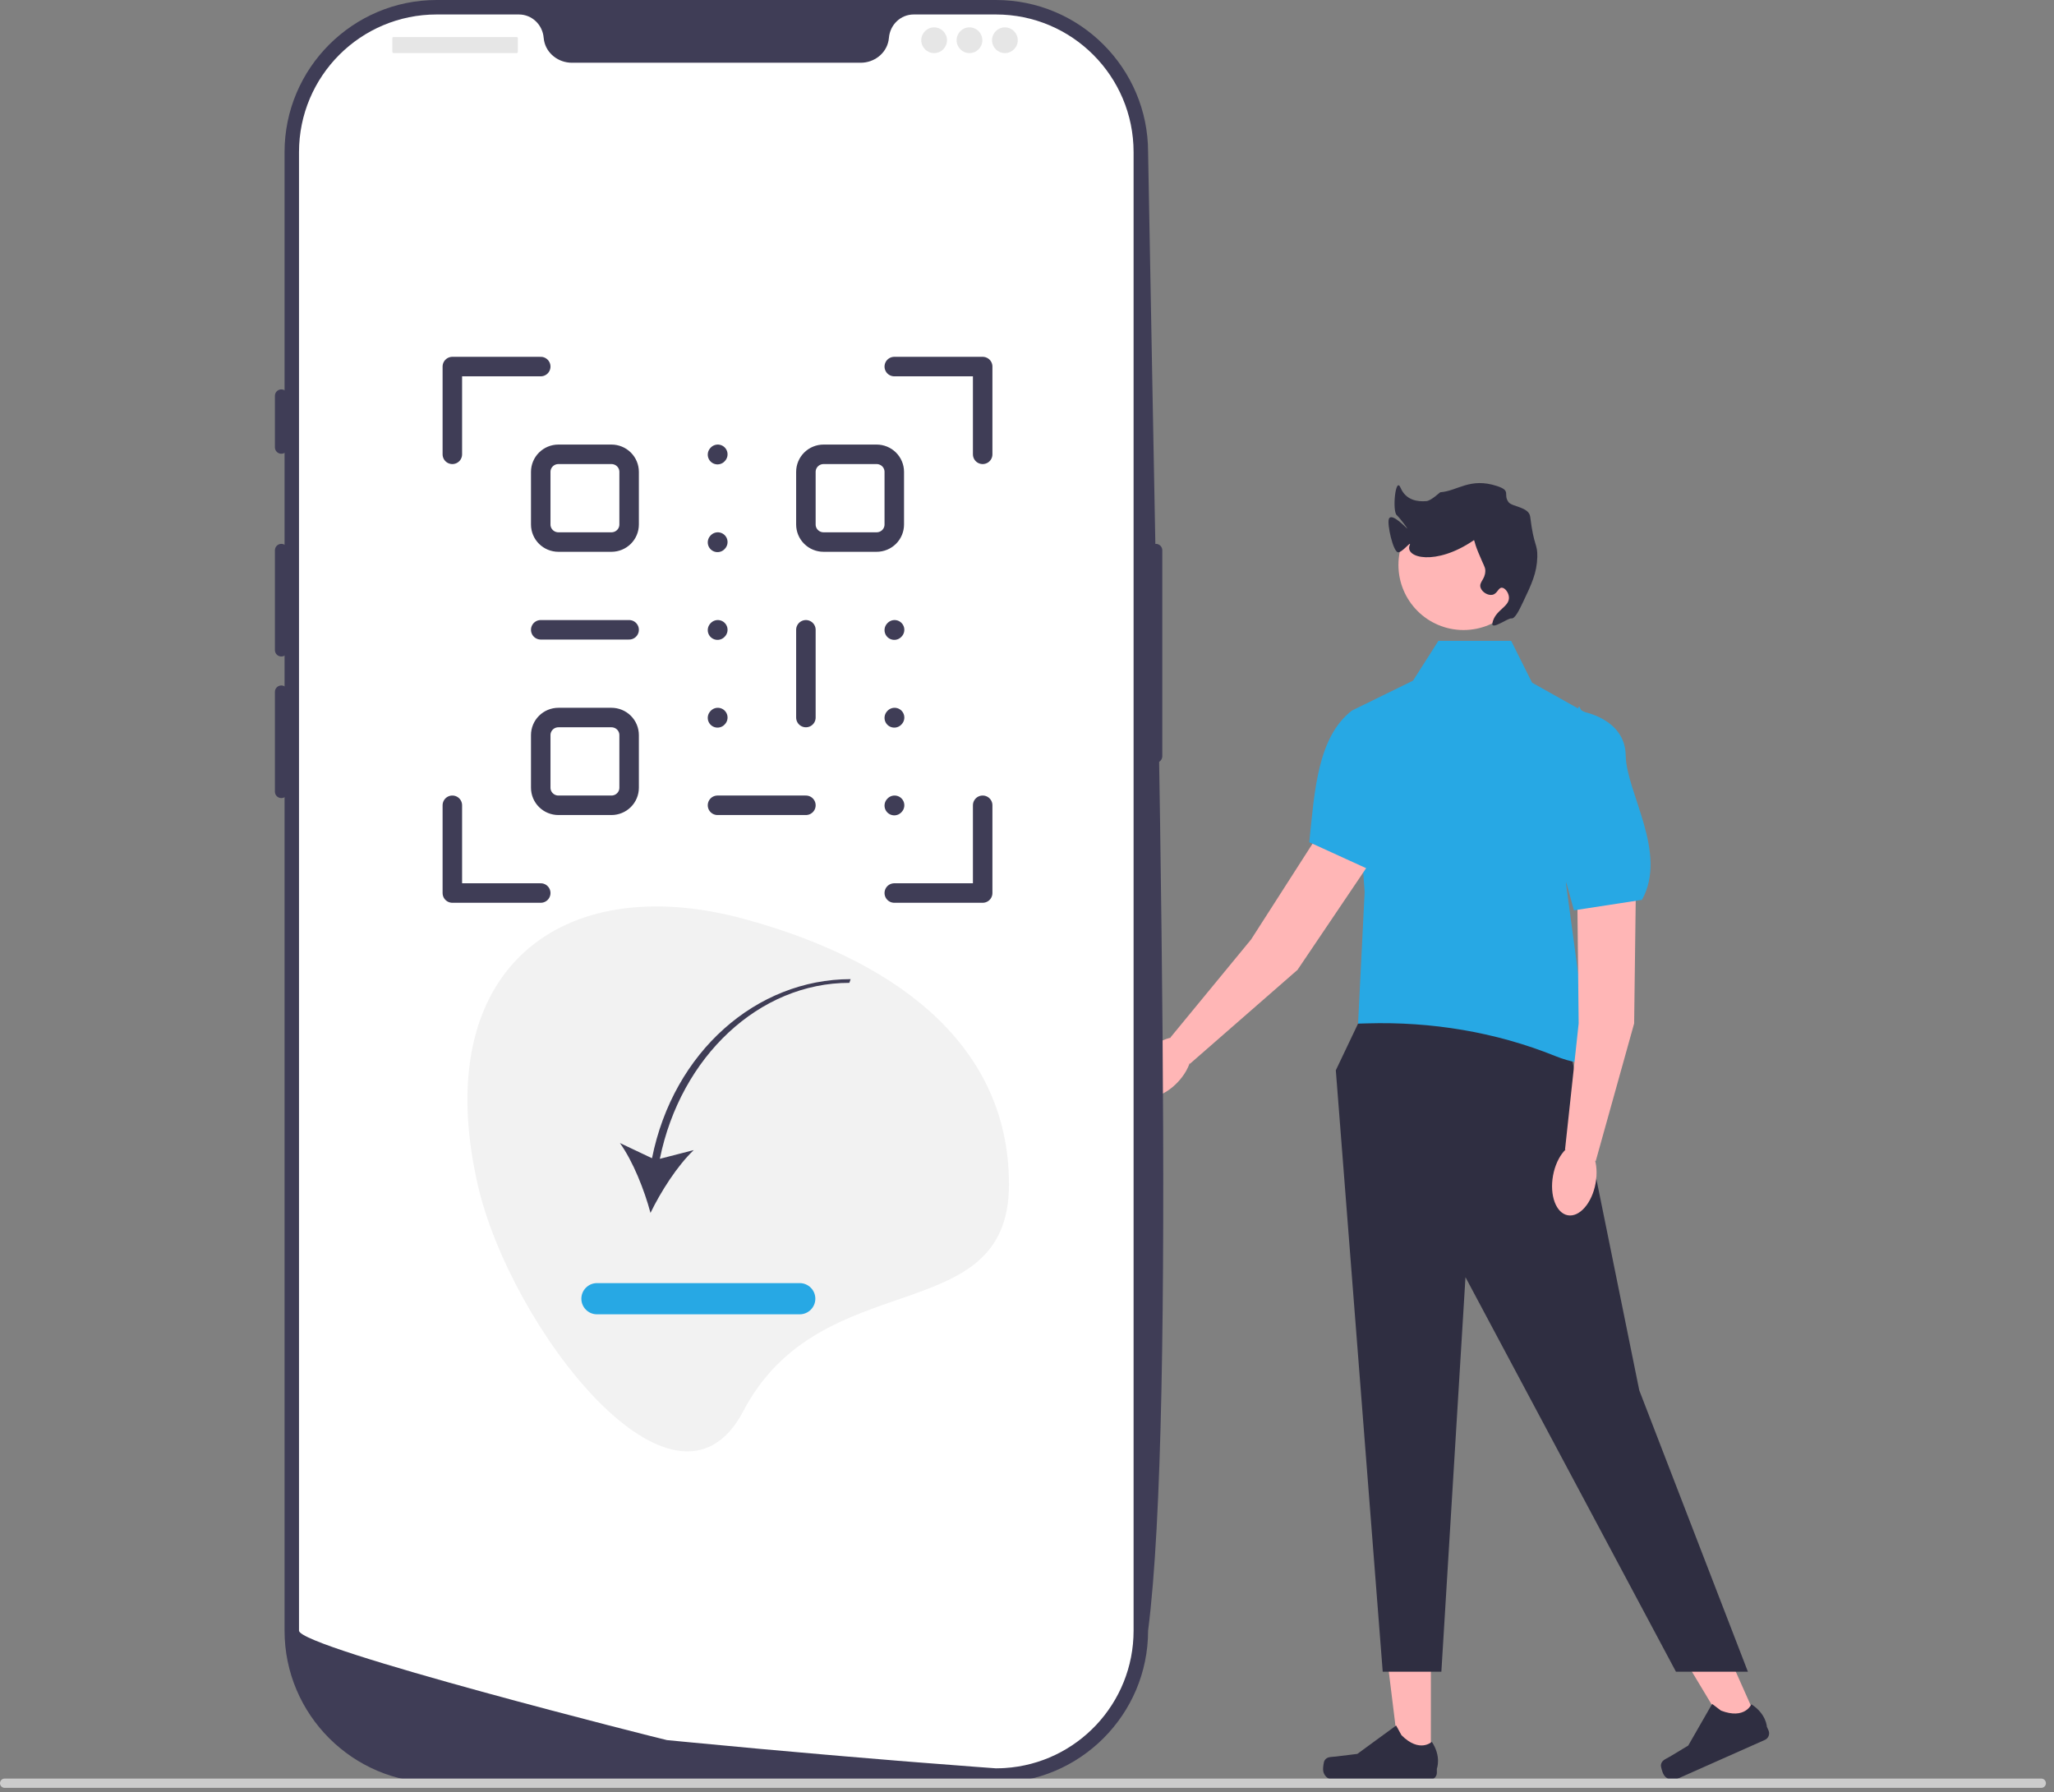 <svg width="251" height="219" viewBox="0 0 251 219" fill="none" xmlns="http://www.w3.org/2000/svg">
<rect x="0" y="0" width="251" height="219" fill="#808080" stroke="none"/>
<path d="M174.853 215.213L171.061 215.213L169.258 200.588L174.854 200.588L174.853 215.213Z" fill="#FFB6B6"/>
<path d="M161.86 215.126C161.742 215.325 161.68 215.967 161.68 216.198C161.68 216.909 162.256 217.485 162.967 217.485H174.709C175.193 217.485 175.586 217.092 175.586 216.607V216.118C175.586 216.118 176.167 214.649 174.971 212.838C174.971 212.838 173.485 214.256 171.264 212.035L170.609 210.849L165.868 214.316L163.24 214.639C162.666 214.71 162.156 214.628 161.86 215.126H161.86H161.86Z" fill="#2F2E41"/>
<path d="M214.871 210.472L211.406 212.012L203.816 199.381L208.93 197.108L214.871 210.472Z" fill="#FFB6B6"/>
<path d="M202.967 215.671C202.94 215.901 203.144 216.513 203.238 216.724C203.527 217.373 204.287 217.666 204.937 217.377L215.666 212.607C216.109 212.41 216.309 211.891 216.112 211.448L215.913 211.001C215.913 211.001 215.847 209.423 214.018 208.254C214.018 208.254 213.236 210.153 210.305 209.026L209.224 208.208L206.301 213.302L204.031 214.665C203.534 214.964 203.035 215.096 202.967 215.671L202.967 215.671Z" fill="#2F2E41"/>
<path d="M166.609 123.705L163.238 130.784L168.969 204.274H176.136L179.082 156.067L204.803 204.274H213.595L200.32 169.889L191.218 125.054L166.609 123.705Z" fill="#2F2E41"/>
<path d="M184.663 78.306H175.774L172.514 83.421L165.16 86.938L166.759 108.998L165.957 125.083L167.056 125.051C174.901 124.822 182.742 126.098 190.022 129.03C191.89 129.782 193.848 130.201 195.533 129.78C195.533 129.78 194.894 127.222 194.254 126.583C193.615 125.943 193.295 125.415 193.615 125.04C193.935 124.665 194.574 124.345 193.935 123.705C193.295 123.066 193.295 122.26 193.295 122.26L191.377 108.039L195.214 87.897L187.221 83.421L184.663 78.306V78.306Z" fill="#27A8E4"/>
<path d="M199.936 106.194L199.693 125.061L194.999 141.88L191.246 140.48L192.912 125.064L192.693 104.202L199.936 106.194Z" fill="#FFB6B6"/>
<path d="M194.982 144.593C195.422 142.175 194.615 140.002 193.179 139.741C191.743 139.479 190.222 141.228 189.782 143.646C189.341 146.065 190.148 148.237 191.584 148.499C193.02 148.76 194.541 147.012 194.982 144.593Z" fill="#FFB6B6"/>
<path d="M193.295 86.937C193.295 86.937 198.591 87.758 198.661 92.303C198.73 96.849 203.845 104.202 200.648 109.957L192.335 111.236L187.859 94.93L192.975 86.298" fill="#27A8E4"/>
<path d="M169.113 102.871L158.558 118.511L145.404 129.995L143.035 126.766L152.888 114.792L164.152 97.231L169.113 102.871Z" fill="#FFB6B6"/>
<path d="M143.905 132.255C145.6 130.475 146.117 128.215 145.06 127.209C144.003 126.202 141.772 126.83 140.077 128.61C138.382 130.39 137.865 132.649 138.922 133.655C139.979 134.662 142.21 134.035 143.905 132.255Z" fill="#FFB6B6"/>
<path d="M174.131 83.128C174.131 83.128 178.109 86.721 175.673 90.558C173.237 94.396 173.478 103.351 167.647 106.407L159.996 102.915C160.641 96.61 161.017 90.073 165.202 86.828L174.215 82.418" fill="#27A8E4"/>
<path d="M178.844 76.987C183.237 76.987 186.798 73.426 186.798 69.033C186.798 64.64 183.237 61.079 178.844 61.079C174.452 61.079 170.891 64.64 170.891 69.033C170.891 73.426 174.452 76.987 178.844 76.987Z" fill="#FFB6B6"/>
<path d="M184.683 75.568C185.121 75.643 185.635 74.581 186.127 73.547C187.156 71.382 187.81 70.005 187.859 68.06C187.902 66.402 187.441 66.837 186.993 63.151C186.845 61.935 184.768 61.937 184.345 61.36C183.631 60.385 184.727 59.982 182.95 59.396C179.622 58.299 178.117 60.004 176.004 60.151C175.95 60.154 174.902 61.179 174.317 61.232C173.292 61.325 171.813 61.165 171.15 59.603C170.53 58.143 170.119 62.41 170.673 62.939C171.144 63.387 171.955 64.513 171.976 64.595C172 64.687 170.046 62.524 169.72 63.415C169.486 64.057 170.224 67.358 170.821 67.482C171.32 67.586 172.54 65.942 172.265 66.616C171.626 68.18 175.466 69.178 180.062 66.038C180.225 65.927 180.071 66.105 180.64 67.482C181.357 69.22 181.519 69.314 181.506 69.793C181.479 70.829 180.701 71.134 180.929 71.814C181.113 72.365 181.832 72.792 182.372 72.681C182.982 72.555 183.086 71.801 183.528 71.814C183.906 71.826 184.354 72.395 184.394 72.969C184.478 74.18 182.686 74.513 182.372 76.146C182.195 77.068 184.28 75.5 184.683 75.568Z" fill="#2F2E41"/>
<path d="M121.708 217.851H53.364C43.113 217.851 34.773 209.512 34.773 199.261V18.59C34.773 8.34 43.113 0 53.364 0H121.708C131.959 0 140.298 8.34 140.298 18.59C141.57 91.142 143.74 172.388 140.298 199.261C140.298 209.512 131.959 217.851 121.708 217.851Z" fill="#3F3D56"/>
<path d="M141.247 66.457C140.814 66.457 140.461 66.81 140.461 67.243V92.41C140.461 92.844 140.814 93.197 141.247 93.197C141.681 93.197 142.034 92.844 142.034 92.41V67.243C142.034 66.81 141.681 66.457 141.247 66.457Z" fill="#3F3D56"/>
<path d="M138.525 18.59V199.257C138.525 208.18 131.58 215.478 122.799 216.044H122.795C122.666 216.052 122.536 216.06 122.402 216.064C122.17 216.076 121.938 216.08 121.702 216.08C121.702 216.08 120.837 216.017 119.256 215.899C117.66 215.781 115.336 215.604 112.438 215.372C111.569 215.305 110.652 215.23 109.685 215.152C107.758 214.994 105.643 214.821 103.374 214.625C102.469 214.55 101.533 214.467 100.578 214.385C95.694 213.964 90.224 213.473 84.455 212.914C83.48 212.824 82.497 212.729 81.506 212.631C81.246 212.603 36.539 201.365 36.539 199.257V18.59C36.539 9.298 44.069 1.768 53.362 1.768H63.405C65.009 1.768 66.299 3.018 66.437 4.619C66.448 4.725 66.46 4.831 66.48 4.937C66.771 6.545 68.246 7.666 69.881 7.666H105.183C106.818 7.666 108.293 6.545 108.584 4.937C108.604 4.831 108.615 4.725 108.627 4.619C108.765 3.018 110.055 1.768 111.659 1.768H121.702C130.994 1.768 138.525 9.298 138.525 18.59Z" fill="white"/>
<path d="M34.38 47.581C33.947 47.581 33.594 47.934 33.594 48.367V54.659C33.594 55.093 33.947 55.446 34.38 55.446C34.814 55.446 35.167 55.093 35.167 54.659V48.367C35.167 47.934 34.814 47.581 34.38 47.581Z" fill="#3F3D56"/>
<path d="M34.38 66.457C33.947 66.457 33.594 66.81 33.594 67.243V79.434C33.594 79.868 33.947 80.22 34.38 80.22C34.814 80.22 35.167 79.868 35.167 79.434V67.243C35.167 66.81 34.814 66.457 34.38 66.457Z" fill="#3F3D56"/>
<path d="M34.38 83.759C33.947 83.759 33.594 84.112 33.594 84.545V96.736C33.594 97.169 33.947 97.522 34.38 97.522C34.814 97.522 35.167 97.169 35.167 96.736V84.545C35.167 84.112 34.814 83.759 34.38 83.759Z" fill="#3F3D56"/>
<path d="M63.134 4.522H48.093C48.011 4.522 47.945 4.589 47.945 4.67V6.341C47.945 6.422 48.011 6.489 48.093 6.489H63.134C63.215 6.489 63.281 6.422 63.281 6.341V4.67C63.281 4.589 63.215 4.522 63.134 4.522Z" fill="#E6E6E6"/>
<path d="M114.151 6.489C115.02 6.489 115.724 5.784 115.724 4.916C115.724 4.047 115.02 3.343 114.151 3.343C113.282 3.343 112.578 4.047 112.578 4.916C112.578 5.784 113.282 6.489 114.151 6.489Z" fill="#E6E6E6"/>
<path d="M118.471 6.489C119.34 6.489 120.044 5.784 120.044 4.916C120.044 4.047 119.34 3.343 118.471 3.343C117.603 3.343 116.898 4.047 116.898 4.916C116.898 5.784 117.603 6.489 118.471 6.489Z" fill="#E6E6E6"/>
<path d="M122.8 6.489C123.668 6.489 124.372 5.784 124.372 4.916C124.372 4.047 123.668 3.343 122.8 3.343C121.931 3.343 121.227 4.047 121.227 4.916C121.227 5.784 121.931 6.489 122.8 6.489Z" fill="#E6E6E6"/>
<path d="M123.298 144.729C123.298 126.8 108.144 116.937 90.835 112.265C68.642 106.276 52.389 118.396 58.371 144.729C62.344 162.212 82.506 188.304 90.835 172.427C100.365 154.259 123.298 162.658 123.298 144.729Z" fill="#F2F2F2"/>
<path d="M0 217.899C0 218.214 0.253 218.466 0.567 218.466H249.446C249.761 218.466 250.013 218.214 250.013 217.899C250.013 217.585 249.761 217.332 249.446 217.332H0.567C0.253 217.332 0 217.585 0 217.899Z" fill="#CCCCCC"/>
<path d="M79.676 141.529L75.754 139.672C77.362 141.916 78.748 145.422 79.49 148.212C80.747 145.613 82.772 142.434 84.777 140.534L80.632 141.601C83.186 129.084 92.792 120.098 103.793 120.098L103.948 119.646C92.458 119.646 82.283 128.507 79.676 141.529Z" fill="#3F3D56"/>
<path d="M97.728 160.601H72.949C71.898 160.601 71.043 159.746 71.043 158.695C71.043 157.644 71.898 156.789 72.949 156.789H97.728C98.779 156.789 99.634 157.644 99.634 158.695C99.634 159.746 98.779 160.601 97.728 160.601Z" fill="#27A8E4"/>
<path d="M66.078 76.958H76.879M98.481 76.958V87.679M87.68 98.401H98.481M87.68 76.997L87.716 76.958M109.282 76.997L109.318 76.958M87.68 87.719L87.716 87.679M109.282 87.719L109.318 87.679M109.282 98.44L109.318 98.401M87.68 66.275L87.716 66.236M87.68 55.554L87.716 55.515M109.282 44.793H120.083V55.515M109.282 109.123H120.083V98.401M66.078 44.793H55.277V55.515M66.078 109.123H55.277V98.401M76.879 57.659V64.092C76.879 64.66 76.652 65.206 76.247 65.608C75.841 66.01 75.292 66.236 74.719 66.236H68.239C67.666 66.236 67.116 66.01 66.711 65.608C66.306 65.206 66.078 64.66 66.078 64.092V57.659C66.078 57.09 66.306 56.545 66.711 56.143C67.116 55.74 67.666 55.515 68.239 55.515H74.719C75.292 55.515 75.841 55.74 76.247 56.143C76.652 56.545 76.879 57.09 76.879 57.659ZM76.879 89.824V96.257C76.879 96.825 76.652 97.371 76.247 97.773C75.841 98.175 75.292 98.401 74.719 98.401H68.239C67.666 98.401 67.116 98.175 66.711 97.773C66.306 97.371 66.078 96.825 66.078 96.257V89.824C66.078 89.255 66.306 88.71 66.711 88.307C67.116 87.905 67.666 87.679 68.239 87.679H74.719C75.292 87.679 75.841 87.905 76.247 88.307C76.652 88.71 76.879 89.255 76.879 89.824ZM109.282 57.659V64.092C109.282 64.66 109.055 65.206 108.65 65.608C108.245 66.01 107.695 66.236 107.122 66.236H100.642C100.069 66.236 99.519 66.01 99.114 65.608C98.709 65.206 98.481 64.66 98.481 64.092V57.659C98.481 57.09 98.709 56.545 99.114 56.143C99.519 55.74 100.069 55.515 100.642 55.515H107.122C107.695 55.515 108.245 55.74 108.65 56.143C109.055 56.545 109.282 57.09 109.282 57.659Z" stroke="#3F3D56" stroke-width="2.383" stroke-linecap="round" stroke-linejoin="round"/>
</svg>
